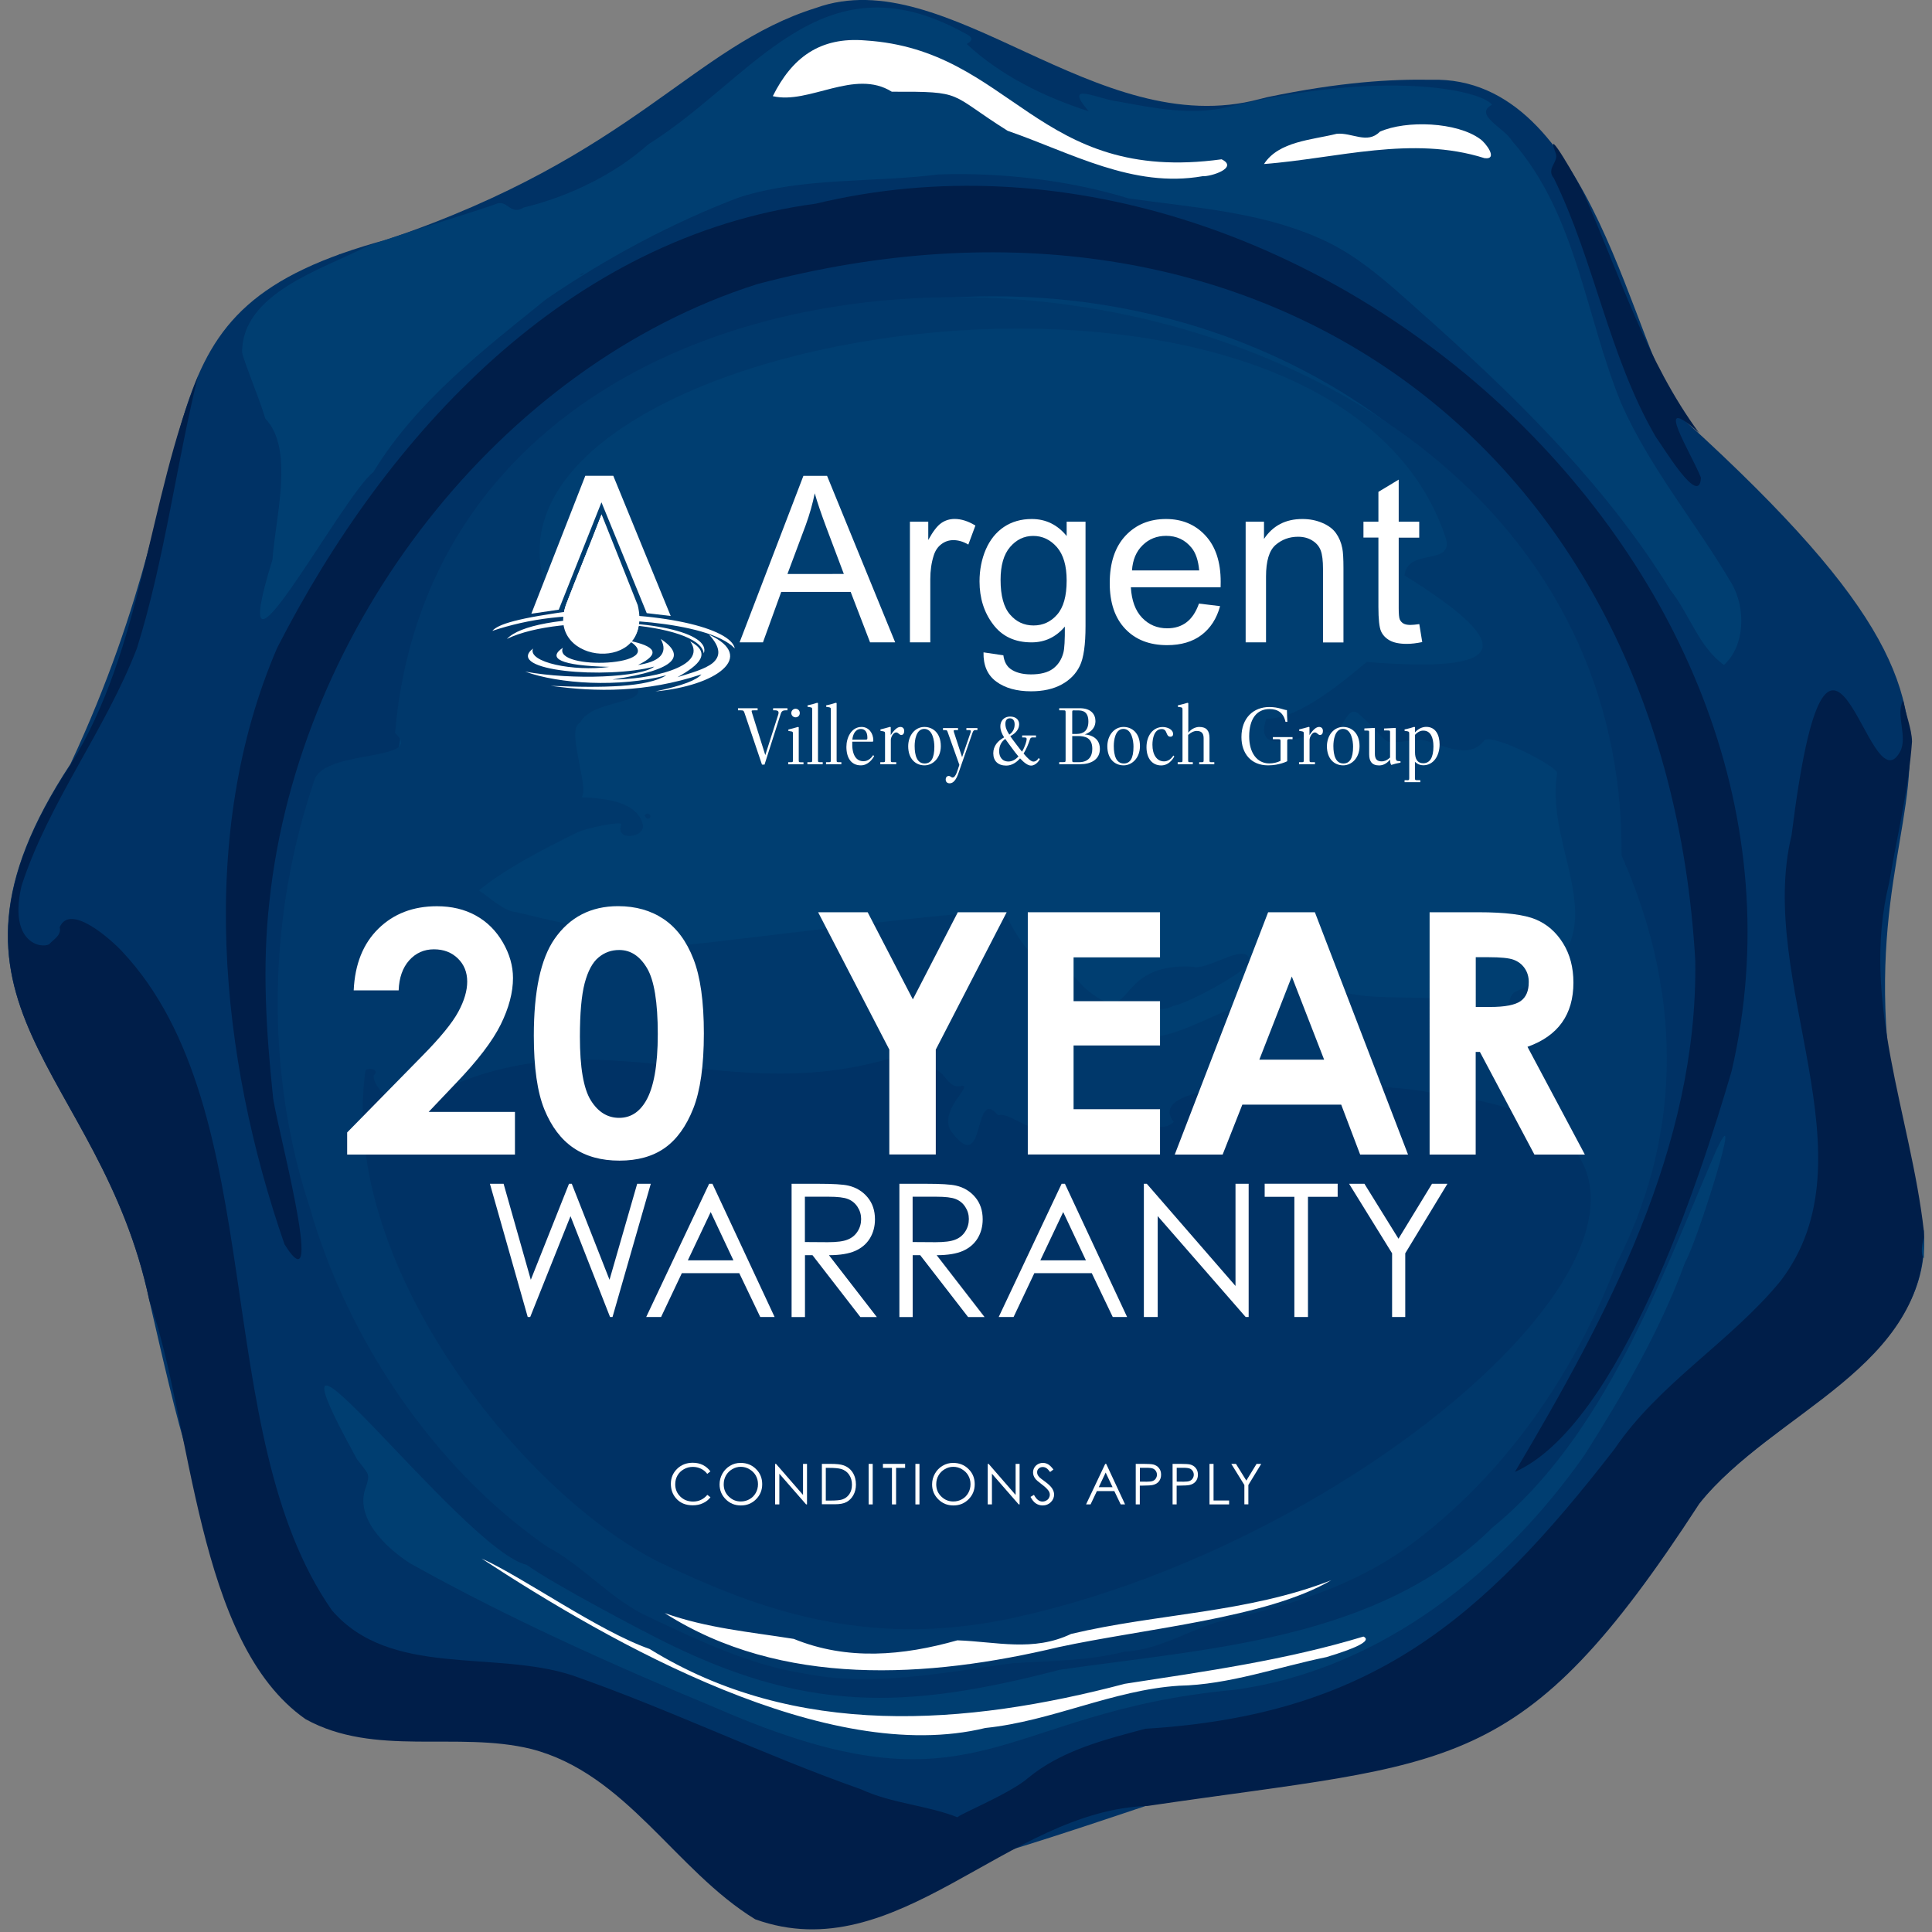 <?xml version="1.0" encoding="utf-8"?>
<!-- Generator: Adobe Illustrator 27.5.0, SVG Export Plug-In . SVG Version: 6.00 Build 0)  -->
<svg version="1.1" id="Layer_1" xmlns="http://www.w3.org/2000/svg" xmlns:xlink="http://www.w3.org/1999/xlink" x="0px" y="0px"
	 viewBox="0 0 2570 2570" style="enable-background:new 0 0 2570 2570;" xml:space="preserve">
<rect x="0" y="0" width="2570" height="2570" fill="#808080" stroke="none"/>
<style type="text/css">
	.st0{fill:#003265;}
	.st1{fill:#001E49;}
	.st2{fill:#003E71;}
	.st3{fill:none;}
	.st4{fill:#00386B;}
	.st5{fill:#FFFFFF;}
	.st6{fill-rule:evenodd;clip-rule:evenodd;fill:#FFFFFF;}
</style>
<g>
	<path class="st0" d="M2559,1637.1c-186.1-644.7,235.4-574.2-316.3-1076.3c-72.3-92.6-122.1-461.1-339.2-454.7
		c-52.7-0.9-119.8,2.8-218,23.2l-9.9,2.5c-217.1,58.1-415.4-184-589.8-121.4C920.5,62,844.7,206.8,516,318.3
		c-354.3,95.4-217.6,260.2-422.3,698c-211.8,321.9,39.4,402.4,104.8,713c74.1,319.6,102.3,493.3,507.8,596.4
		c566.8,144.1,293.9,252.8,820.2,75.8c408.8-60.3,495.9-35.9,733.8-402C2358.6,1879.5,2571.6,1808,2559,1637.1z"/>
	<path class="st0" d="M452.4,337.8c-0.7,0.5-1.5,1-2.2,1.5C451.8,339.5,452.8,339.7,452.4,337.8z"/>
</g>
<g>
	<path class="st1" d="M2559.2,1637.8c7.1,181.6-201.9,240.1-298.7,362.4c-237.9,366.2-325,341.7-733.8,402.1
		c-187.3,5.9-333,218.8-522.1,150.8c-106.8-65.4-171.3-193.9-298.1-226.6c-98.5-24-208.2,11.1-300-39.6
		C260,2184.7,256.2,1892.9,198.7,1730c-65.4-310.6-316.6-391.1-104.8-713c96.7-155.5,102.6-352.2,169.4-516.3
		c-27.6,111.4-45,247-81.2,361.8C140,971.7,64.8,1067.1,28.7,1178.2c-17.9,76.6,26.9,84.1,36.9,77.7c5.9-6.7,16.4-11.7,13.8-22.4
		c13.7-32.8,68.4,16.4,83.1,32.2c199.2,212.3,113.6,639.7,279.1,876.5c77.7,89.9,215.6,52.3,319.7,86.4
		c129.8,45.3,254.3,105.9,384.1,151.6c41.3,19.2,88.6,21.1,129.7,37.8c-14.7,1.7,65.6-29.7,92.3-52.7
		c44.5-36.9,101.7-51.1,156.4-65.7c298-18.1,446.6-143,623.9-372.1c59.3-87.6,154.1-142.3,220.6-223.2
		c127-165.7-32.4-399.6,14.9-593.2c50.4-405,101.1-33.9,144-110.6c11.4-19.6-6.5-51,4.6-68.9c2.5,16.8,11.5,38.1,11.6,55
		c-4.5,62.8-19.8,125.1-30.4,187.6C2474.2,1331.3,2541.8,1483.6,2559.2,1637.8z"/>
	<path class="st2" d="M2559.2,1673.8c-4.8-5.1-2.2-20.3,0-28C2559.2,1655.1,2559.2,1664.4,2559.2,1673.8z"/>
	<path class="st2" d="M516.2,2314.7c-1.8,0-3.6,0.1-5.4,0.1C512.7,2314.8,514.5,2314.8,516.2,2314.7z"/>
	<path class="st2" d="M726.4,398.1c-82,66.3-172.1,135.2-229.8,229.9C453.6,662,294.7,963.7,362.5,744.3
		c3.7-55.9,29.5-147-9.6-187.5c-6.3-22.7-29.4-78-30.8-88.2c-0.4-78.3,106.7-110.5,163.7-139.7c13.9-7.1,147.3-47.8,172.5-57
		c17.1-8.1,19.6,15.6,38.6,4.1c59.9-14.4,122-44.8,165.3-83.9c140.3-87.7,229.2-251.7,417.7-149.8c9.2,5,19.1,8.7,6.1,16.2
		c44.5,41.7,103.5,70.7,162.2,89.5c-35.5-41.6,12.9-15.7,40.1-12.8c48.1,8.9,97.9,18.7,146,7c206.5-50,334.9-22.8,350.4-2.9
		c-25.2,13.5,16.5,30.6,26.7,48.2c86.1,98.1,96.8,231.2,145.4,349.6c39,87.4,98.6,157.2,147.3,240.1c17.9,31.8,17.7,81.4-10.8,107.3
		c-33.3-23.4-46.1-68.1-71.4-99.8c-82.8-134.6-195.7-246.8-311.8-351.4c-50.4-44.1-98.3-92.8-157.1-117.2
		c-78.2-34.5-167.2-40.2-251.3-52.1c-76.5-23.4-166.6-35.1-253.9-31.9c-87.9,11.1-178.1,3.4-263.6,30.1
		C893.1,296.6,805.2,344.2,726.4,398.1z"/>
	<path class="st1" d="M2260.2,575.9c-64.8-58.6-9.3,28.8,2.4,59.5c-1.7,40.9-51.2-42.8-59.9-54c-62.4-107.2-81.4-233.3-135.7-344.3
		c-10.9-13,7.1-21.8,2.4-33.5c-16.4-42.5,31.1,39.3,38.1,55.7C2155.1,366.6,2189.9,480.4,2260.2,575.9z"/>
	<rect x="435" y="1358.7" class="st0" width="1691.5" height="174.9"/>
	<rect x="520.1" y="1080.4" class="st2" width="1606.3" height="339.4"/>
	<path class="st0" d="M435,1388.7v144.9c0,358.5,378.6,649.2,845.7,649.2s845.7-290.6,845.7-649.2v-144.9H435z"/>
	<path class="st2" d="M1321.4,394.1c-440,0-796.7,306-796.7,683.4v315.2h1593.4v-315.2C2118.1,700.1,1761.4,394.1,1321.4,394.1z"/>
	<path class="st1" d="M2015.2,1958c122.5-206.8,243.5-431.9,239.9-680.2c-39.6-687.9-584.6-1076.1-1248-899.8
		c-341.5,108.7-609.7,454.9-648.7,820.9c-9.8,86.1-4.4,172.5,4.6,258.7c1.5,27.3,73.6,290.2,15.5,197.7
		c-86.3-248.3-116.5-546-9.8-793.5C514,577.7,754.6,315.4,1085.3,270.9C1735.5,114.6,2458.1,756,2303.5,1424.6
		C2260.8,1570.8,2154.4,1895.7,2015.2,1958z"/>
	<path class="st2" d="M2281.6,1533.2c-72.7,169.8-147.2,377.2-296,498.5c-152.5,150.7-377,160.6-576.1,189.5
		c-205.8,53.7-339.9,57.3-534.9-41.9c-15.5-7.7-136.7-71-174.1-97.7c-85.3-20.1-378.9-418.2-225.6-140.5
		c15.6,20.7,17.8,18.4,11.9,36.9c-16,40.6,26.7,81,58.6,101.5c131.8,73.7,270,135.3,409.9,193.7c347.5,150.8,368.7,3.9,686.2-25.3
		c199.3-26.9,360.6-162,466.1-312.1c49.1-77.3,101.1-166,134-256.7C2257.4,1652.8,2323.1,1443.3,2281.6,1533.2z"/>
	<g>
		<path class="st3" d="M812.3,1259c-71,28.8,514-60.7,525.9-43.8c4.7,14,25.9,48.6,34.6,52.2c32.2,3,49.2,24.2,69.8,46.2
			c70.7,60.2,34.5-34.4,144.6-27.8c20.1,6,77.4-38.7,75.2-3.9c-19.4,19.1-85.6,53.7-101.5,55.9c-23.1,13.9-82.5-11-80.6,28
			c70.3,49,149.1-46.8,231.1-38.1c14.8-5.3,0-69.9,29.8-32.6c61.4,58.1,176.1,7.6,243.5,55.5c27.1,17.7,15.8-19.4,29.7-30.8
			c152.9-67.6,39-181.9,57-291.1c2.9-9-92.1-56.8-97.7-43c-20.9,25.9-56.6,3.2-82.5-1.8c-62.2,4.8-32.7,11.1-81.8-32.8
			c-19-19.1-20.9,27.9-43,22.5c-27,1.1-100.6,36.9-81.8-17.9c46.5,2.4,118.8-63.9,133.7-75.4c187.8,15.3,203-20.2,50.2-115
			c3.1-37.6,67.8-11.4,54.3-51.5c-173.3-513.8-1577-230.5-1110.4,185.8c27.9,24.9,12.9-1,32.7,10.7c23.2,27.4-57.4,18.7-73.5,51
			c-19.3,8,12.9,86.7,2.2,99c29.1,1.5,73.7,4.8,81.5,36.6c3.2,17.5-37.6,22.5-28.7-0.5c1.5-4.9-46.5,4.6-59.5,11.1
			c-42.8,21.3-95.2,48-129.7,76.6c10.4,6.5,33.5,28.2,49.4,28.8C776.2,1235.3,835.7,1242.4,812.3,1259z"/>
		<g>
			<path class="st3" d="M812.3,1259c-71,28.8,514-60.7,525.9-43.8c4.7,14,25.9,48.6,34.6,52.2c32.2,3,49.2,24.2,69.8,46.2
				c70.7,60.2,34.5-34.4,144.6-27.8c20.1,6,77.4-38.7,75.2-3.9c-19.4,19.1-85.6,53.7-101.5,55.9c-23.1,13.9-82.5-11-80.6,28
				c70.3,49,149.1-46.8,231.1-38.1c14.8-5.3,0-69.9,29.8-32.6c61.4,58.1,176.1,7.6,243.5,55.5c27.1,17.7,15.8-19.4,29.7-30.8
				c152.9-67.6,39-181.9,57-291.1c2.9-9-92.1-56.8-97.7-43c-20.9,25.9-56.6,3.2-82.5-1.8c-62.2,4.8-32.7,11.1-81.8-32.8
				c-19-19.1-20.9,27.9-43,22.5c-27,1.1-100.6,36.9-81.8-17.9c46.5,2.4,118.8-63.9,133.7-75.4c187.8,15.3,203-20.2,50.2-115
				c3.1-37.6,67.8-11.4,54.3-51.5c-173.3-513.8-1577-230.5-1110.4,185.8c27.9,24.9,12.9-1,32.7,10.7c23.2,27.4-57.4,18.7-73.5,51
				c-19.3,8,12.9,86.7,2.2,99c29.1,1.5,73.7,4.8,81.5,36.6c3.2,17.5-37.6,22.5-28.7-0.5c1.5-4.9-46.5,4.6-59.5,11.1
				c-42.8,21.3-95.2,48-129.7,76.6c10.4,6.5,33.5,28.2,49.4,28.8C776.2,1235.3,835.7,1242.4,812.3,1259z"/>
			<path class="st4" d="M2157.1,1137.9c6.2-892.9-1557.5-1021-1631.6-162.9c42,38.4-93.3,21.1-107.1,62.4
				c-62.4,181.3-66.1,389.2-5.8,570.5c0,0,0,0,0,0c48.7,170,162.3,344,315.8,449.9c47.4,24.8,85.8,71.7,136,93.7
				c64.7,30.6,132.8,63.3,203.7,74.3c92.2,18.9,186.8-1,279.2-13.4c49.8-3.1,99.4-2.8,148.3-15.3c50.2-2.5,91.5-33,138.2-43.1
				c85-19.1,167.4-45.2,238.2-95.9c128.9-94.3,221.8-229.5,278.5-377.5C2231,1523.1,2245.1,1337.1,2157.1,1137.9z M767,1107.7
				c13-6.5,61-16,59.5-11.1c-8.9,23,31.9,18,28.7,0.5c-7.8-31.8-52.3-35.1-81.5-36.6c10.7-12.3-21.4-91-2.2-99
				c16.1-32.3,96.7-23.7,73.5-51c-19.8-11.7-4.8,14.2-32.7-10.7c-466.6-416.3,937-699.6,1110.4-185.8c13.5,40.1-51.2,13.9-54.3,51.5
				c152.8,94.8,137.7,130.3-50.2,115c-14.9,11.5-87.2,77.8-133.7,75.4c-18.8,54.8,54.8,19,81.8,17.9c22.1,5.4,24-41.6,43-22.5
				c49.1,43.9,19.6,37.5,81.8,32.8c25.9,5,61.6,27.7,82.5,1.8c5.6-13.8,100.6,34.1,97.7,43c-18,109.1,95.9,223.5-57,291.1
				c-14,11.4-2.6,48.6-29.7,30.8c-67.5-48-182.1,2.6-243.5-55.5c-29.8-37.3-15,27.3-29.8,32.6c-81.9-8.7-160.8,87.1-231.1,38.1
				c-1.9-39,57.5-14.1,80.6-28c16-2.2,82.1-36.8,101.5-55.9c2.2-34.8-55.1,9.9-75.2,3.9c-110.1-6.7-73.9,88-144.6,27.8
				c-20.6-22.1-37.6-43.2-69.8-46.2c-8.7-3.7-29.9-38.3-34.6-52.2c-11.9-16.9-596.8,72.6-525.9,43.8c23.4-16.6-36.1-23.7-125.7-45.9
				c-15.9-0.6-38.9-22.4-49.4-28.8C671.8,1155.6,724.1,1129,767,1107.7z M1349.6,2151.8c-200.1,43.9-346.1-14.4-465.5-70.3
				c-179.3-84-434.4-394.3-398.1-656.2c0.6-6.7,21.4-3.2,10.8,5.5c1.9,27.4,51.5,50.8,60.5,34.7c225.3-125.7,394.4,9.6,624.4-56.9
				c17.6,5.1,41.3,39.4,54.1,13.2c22.6-2.4,22.2,28.4,44.1,22.5c13.5,0.4-30.2,31.8-15.6,59.3c48.2,66.5,28.8-61,63.4-20
				c16.6-5.6,48.6,31.2,80.6,17.5c14.3,37.7,70.6-27,102.4-12.6c16.8,3.4,34.1,19.4,50.6,4c-55.5-71.8,329.8-49.4,344.7-37.5
				C2423.4,1505,1887.5,2033.8,1349.6,2151.8z"/>
		</g>
	</g>
	<path class="st5" d="M864.1,2193.5c193.8,119.8,420.9,102,632.3,46.3c106.7-16.4,213.7-31.4,317.3-62.8
		c16.8,7.9-38.4,23.9-49.1,27.3c-65,13.3-129.7,36.8-196.3,38.1c-87.6,5.6-169.3,47.2-257.5,56.2c-210,51.1-496.8-111.8-670.2-225.4
		C695.1,2097.5,795.7,2169.5,864.1,2193.5z"/>
	<path class="st4" d="M770.4,366.1c2-1.3,4-2.6,6-4C776,365.9,773.3,366.2,770.4,366.1z"/>
	<path class="st4" d="M726.4,398.1c1.3-1.3,2.7-2.7,4-4C729.1,395.5,727.8,396.8,726.4,398.1z"/>
	<path class="st4" d="M2159.5,1655.8c1.3-1.3,2.6-2.7,4-4C2162.1,1653.1,2160.8,1654.5,2159.5,1655.8z"/>
	<path class="st4" d="M732.4,394.1c1.3-1.3,2.7-2.7,4-4C735.1,391.5,733.7,392.8,732.4,394.1z"/>
	<path class="st5" d="M1151.1,53.8c195.6,12.4,227.7,191.8,473.9,158.1c23,11.2-14.1,23.2-25.3,22.5
		c-92.6,16.3-174.9-31.2-259.3-60.4c-80-50.2-56.1-52.3-154.1-52c-49.6-31.1-110.2,17.4-158.3,5.9
		C1053.4,77,1090.4,48.7,1151.1,53.8z"/>
	<path class="st5" d="M1681.4,218.2c19.6-30.4,64.1-32,96.6-40.2c20.3-2.1,40.8,14.3,57.5-2.8c35.1-15.6,102.6-13,133.5,9.8
		c7.1,4.7,24.7,27.7,5.8,25.4C1878.1,179.8,1778.9,210.7,1681.4,218.2z"/>
	<path class="st4" d="M868.3,188.2c1.3-1.3,2.7-2.7,4-4C871,185.5,869.7,186.8,868.3,188.2z"/>
	<path class="st4" d="M850.1,1255.5c-0.3,3.5,0.6,9.5-4.6,9.2C840.5,1262.6,846.1,1252,850.1,1255.5z"/>
	<path class="st4" d="M857.3,1084.7c3.8-5.2,10.3-0.9,7.1,3.5C860.6,1090.8,859.2,1087.7,857.3,1084.7z"/>
	<path class="st4" d="M506.5,1470.6c6.9-8.8,7.8-9.2,13.6-4.9C516.5,1469.1,513,1472,506.5,1470.6z"/>
	<path class="st4" d="M1845.5,1446.8c1.2,0.9,1.3,1.4-0.2,2C1844.1,1448.4,1845.1,1447.4,1845.5,1446.8z"/>
</g>
<g>
	<g>
		<path class="st5" d="M1044.9,944.9c-4.5,0-5.6,2.2-6.5,5.1l-21.4,67.1h-3.4l-23.3-68.9c-0.9-2.7-1.5-3.3-4.7-3.3h-3.9v-2.8h26.1
			v2.8h-4.9c-2.1,0-3.1,0-3.1,1c0,0.4,0.2,1.3,0.5,2.2l17.7,56.4l17.4-54.5c0.1-0.4,0.3-1.3,0.3-1.8c0-2.1-1.4-3.3-4.1-3.3h-3.2
			v-2.8h19.1v2.8H1044.9z"/>
		<path class="st5" d="M1048.5,1016.6v-2.7h2.8c3.5,0,3.5-0.1,3.5-3.4v-34c0-3.3-0.2-3.3-4.3-3.9l-1.8-0.3v-1.9
			c2.8-0.6,8.6-2.1,12.8-3.4l1,0.4v43.2c0,3.3,0,3.4,3.5,3.4h2.8v2.7H1048.5z M1052.6,948.5c0-3.3,2.7-5.7,5.7-5.7
			c3,0,5.6,2.3,5.6,5.7c0,3.2-2.3,5.7-5.6,5.7C1055.1,954.2,1052.6,951.6,1052.6,948.5z"/>
		<path class="st5" d="M1074,1016.6v-2.7h2.9c3.5,0,3.5-0.1,3.5-3.4v-65.8c0-3.4,0-3.5-4.2-4.2l-2-0.3v-1.9l2.2-0.5
			c3-0.7,7-1.7,10.5-2.9l1.2,0.3v75.3c0,3.3,0,3.4,3.4,3.4h2.9v2.7H1074z"/>
		<path class="st5" d="M1098.8,1016.6v-2.7h2.9c3.5,0,3.5-0.1,3.5-3.4v-65.8c0-3.4,0-3.5-4.2-4.2l-2-0.3v-1.9l2.2-0.5
			c3-0.7,7-1.7,10.5-2.9l1.2,0.3v75.3c0,3.3,0,3.4,3.4,3.4h2.9v2.7H1098.8z"/>
		<path class="st5" d="M1133.7,986.6c-0.7,16.9,4.7,26,15,26c6.3,0,10.7-4.7,12.8-8.1l1.3,1.2c-1.9,3.8-7.9,12.4-17.7,12.4
			c-12.9,0-19.2-10.1-19.2-24.6c0-12.2,6.5-26.5,20.2-26.5c9.4,0,15.6,8.1,15.6,17.9c0,1.2-0.2,1.7-1.3,1.7H1133.7z M1151.5,983.9
			c2.3,0,2.3-0.7,2.3-2.7c0-7.4-3.1-11.5-8.6-11.5c-7.3,0-10.7,7-11.4,14.2H1151.5z"/>
		<path class="st5" d="M1184.9,967.3v10.5c5.7-8.6,9.7-10.8,12.9-10.8c2.6,0,5,1.6,5,5.4c0,3-1.3,5.3-3.9,5.3
			c-2.7,0-3.8-3.4-6.9-3.4c-3.7,0-7,6.2-7,10v26.5c0,3,0.1,3.1,3.5,3.1h3.7v2.7h-21.2v-2.7h2.9c3.3,0,3.4-0.1,3.4-3.1v-34.1
			c0-3.3,0-3.4-3.6-4.1l-2.5-0.4v-1.9c3.5-0.9,8.6-2.1,12.8-3.4L1184.9,967.3z"/>
		<path class="st5" d="M1229.7,967c11,0,21.8,7.9,21.8,25.5c0,15.7-10.5,25.6-21.7,25.6c-12.1,0-21.7-8.9-21.7-25.5
			C1208.2,978.1,1217.3,967,1229.7,967z M1230,1015.6c8.3,0,12.9-6.5,12.9-22.4c0-7.6-2.2-23.6-13.4-23.6
			c-11.1,0-12.8,15.6-12.8,22.7C1216.7,1004.9,1219.8,1015.6,1230,1015.6z"/>
		<path class="st5" d="M1297.7,971.2c-1.8,0-2.8,0.1-4,3.4l-18.9,54.3c-2.7,7.7-6.4,13.1-11.5,13.1c-2.9,0-5.3-1.6-5.3-5
			c0-3,1.7-4.8,4.1-4.8c2.2,0,3.3,2.1,5.1,2.1c2,0,4.1-2.6,5.7-7.1l3.3-9.7l-15.3-42.9c-1.2-3.4-1.3-3.4-4.5-3.4h-2v-2.7h20v2.7
			h-3.2c-1.8,0-2.6,0.1-2.6,1.1c0,0.4,0.2,1.1,0.4,1.8l10.8,33.1l11.3-32.8c0.1-0.4,0.3-1.1,0.3-1.6c0-0.9-0.3-1.6-1.8-1.6h-4.1
			v-2.7h14.7v2.7H1297.7z"/>
		<path class="st5" d="M1374.6,980.9c-3,0-3.9,0.5-4.7,3c-1.7,5.4-4.5,12.3-8.3,18.5c5.3,6.3,9.9,10.7,13.1,10.7c4.5,0,7-4.8,7-4.8
			l1.6,1.6c0,0-4.5,8.5-11.8,8.5c-4.1,0-9.1-3.7-14.6-9.6c-4.8,5.5-11,9.6-18.4,9.6c-10.8,0-17.2-6-17.2-16.4
			c0-9.5,5.8-16.5,14.4-21.1c-3.1-4.9-5-9.6-5-14.8c0-6.1,3.8-12.9,13.2-12.9c7,0,11.8,3.9,11.8,10.2c0,7-5.2,12.1-10.2,14.9l-1.6,1
			c2,3,4.7,6.4,7.9,10.7c2.7,3.5,5.2,6.9,7.7,9.9c4.1-6.8,6.2-14.2,6.2-16.8c0-1.4-0.6-2.1-3-2.1h-3v-2.7h18.4v2.7H1374.6z
			 M1354.8,1006.3c-2.9-3.4-6-7.4-9-11.6c-3.1-4.3-6.1-8.1-8.6-11.8c-4.9,3.5-8.1,9-8.1,16.3c0,7.3,3.7,13.8,12.5,13.8
			C1346.8,1012.9,1351.2,1010.1,1354.8,1006.3z M1337.4,962.8c0,4.9,1.6,8.7,5.2,14.4l0.7-0.5c3.7-2.7,6.4-7.1,6.4-13
			c0-5.2-2.3-8.2-6.3-8.2C1339.1,955.5,1337.4,958.6,1337.4,962.8z"/>
		<path class="st5" d="M1409,1016.6v-2.8h4.7c3.6,0,3.8,0,3.8-3.3v-62.3c0-3.3-0.2-3.3-3.8-3.3h-4.7v-2.8h27.4
			c14.9,0,20.8,8.1,20.8,17.2c0,13.6-14.4,17.7-14.4,17.7s20.3,0.2,20.3,19.2c0,14.2-11.9,20.4-26.4,20.4H1409z M1429.4,944.9
			c-3,0-3.1,0.2-3.1,2.7v28.7h6c8.5,0,15.5-4.1,15.5-16.5c0-13.4-7.7-14.8-13.8-14.8H1429.4z M1426.3,979.1v31.5
			c0,3.3,0.1,3.3,3.8,3.3h5.1c13,0,17.8-8,17.8-17.7c0-15-9.7-17.1-19.2-17.1H1426.3z"/>
		<path class="st5" d="M1494.6,967c11,0,21.8,7.9,21.8,25.5c0,15.7-10.5,25.6-21.7,25.6c-12.1,0-21.7-8.9-21.7-25.5
			C1473.1,978.1,1482.2,967,1494.6,967z M1494.9,1015.6c8.3,0,12.9-6.5,12.9-22.4c0-7.6-2.2-23.6-13.4-23.6
			c-11.1,0-12.8,15.6-12.8,22.7C1481.6,1004.9,1484.7,1015.6,1494.9,1015.6z"/>
		<path class="st5" d="M1562.1,1006.1c0,0-5.4,12.1-17.5,12.1c-11.5,0-19.5-9-19.5-24.3c0-15.9,9.1-26.8,21.6-26.8
			c5.9,0,13.8,3,13.8,9.4c0,2.2-1.3,3.5-3.5,3.5c-6.8,0-3.5-10.2-11.6-10.2c-10.1,0-12.4,12.6-12.4,20.9c0,13.2,5.8,22.1,15.5,22.1
			c8.2,0,12.3-7.8,12.3-7.8L1562.1,1006.1z"/>
		<path class="st5" d="M1566.6,1016.6v-2.7h2.9c3.4,0,3.5-0.1,3.5-3v-66.8c0-3.3-0.5-3-6.2-3.9v-1.9c4.3-1,8.6-2.1,12.8-3.4l1.1,0.4
			v39.4c0,0,5.4-7.7,14.7-7.7c9.6,0,13.5,5.2,13.5,14.7v29.2c0,2.9,0.1,3,3.5,3h2.9v2.7h-20.1v-2.7h2.3c3.5,0,3.6-0.1,3.6-3v-28.6
			c0-5.1-1.3-10-9.2-10c-3.2,0-6.9,1.3-11.4,5.3v33.3c0,2.9,0.1,3,3.5,3h2.7v2.7H1566.6z"/>
		<path class="st5" d="M1716.6,983.2c-3.9,0-4.3,0.1-4.3,2.8v26.6c0,0-10.3,5.5-25.4,5.5c-23,0-35.5-16.1-35.5-37.6
			c0-25.4,15.9-40,37.1-40c12.6,0,19.5,4.1,23.4,4.1c0.1,5,0.3,10.6,0.6,15.6h-2.5c-2.6-12.1-10.3-17-21.3-17c-17,0-27,13.1-27,36.4
			c0,21.9,10.5,35.9,26.7,35.9c5,0,10.3-1,15-3.4v-26c0-2.7-0.2-2.8-4.2-2.8h-6v-2.8h26.2v2.8H1716.6z"/>
		<path class="st5" d="M1741.9,967.3v10.5c5.7-8.6,9.7-10.8,12.9-10.8c2.6,0,5,1.6,5,5.4c0,3-1.3,5.3-3.9,5.3
			c-2.7,0-3.8-3.4-6.9-3.4c-3.7,0-7,6.2-7,10v26.5c0,3,0.1,3.1,3.5,3.1h3.7v2.7h-21.2v-2.7h2.9c3.3,0,3.4-0.1,3.4-3.1v-34.1
			c0-3.3,0-3.4-3.6-4.1l-2.5-0.4v-1.9c3.5-0.9,8.6-2.1,12.8-3.4L1741.9,967.3z"/>
		<path class="st5" d="M1786.7,967c11,0,21.8,7.9,21.8,25.5c0,15.7-10.5,25.6-21.7,25.6c-12.1,0-21.7-8.9-21.7-25.5
			C1765.2,978.1,1774.3,967,1786.7,967z M1787,1015.6c8.3,0,12.9-6.5,12.9-22.4c0-7.6-2.2-23.6-13.4-23.6
			c-11.1,0-12.8,15.6-12.8,22.7C1773.7,1004.9,1776.8,1015.6,1787,1015.6z"/>
		<path class="st5" d="M1856.7,968.3v39.8c0,2,0.4,3.9,2.5,4.2l3.8,0.4v1.8c-5.2,1-8.4,1.7-12.2,3c0,0-1.8-1.4-1.6-7
			c-3.8,4.3-8.5,7.7-14.7,7.7c-9.8,0-13.2-5.9-13.2-14.7v-28.6c0-3-0.2-3.1-3.5-3.1h-2.9V969l14-0.7v34.5c0,7.3,3.2,10,9,10
			c2.8,0,6.3-0.7,11.2-5.1v-32.9c0-3-0.1-3.1-3.5-3.1h-4.5v-2.6L1856.7,968.3z"/>
		<path class="st5" d="M1871.7,1037.9c2.3,0,2.9-0.2,2.9-2.5v-58.9c0-3.4-0.1-3.5-6.2-4.3v-1.9l2.8-0.6c3-0.7,7-1.7,10-2.8l1.1,0.4
			v6.9c4.1-4.7,9.6-7.3,14.9-7.3c13,0,17.8,11.5,17.8,23.3c0,15.4-8.3,27.8-21.7,27.8c-3.8,0-7.7-1.3-11.1-4.7v22
			c0,2.2,0.4,2.5,2.8,2.5h4.3v2.7h-20.9v-2.7H1871.7z M1882.3,977.5v23.2c0,9.2,3.4,14.6,10.9,14.6c8.9,0,13.6-7.7,13.6-22.4
			c0-11.3-3.5-21-13.4-21C1890,971.8,1886,973.4,1882.3,977.5z"/>
	</g>
	<path class="st5" d="M1068.7,633l-84.9,221.5h31.1l24.3-67.1h92.4l25.8,67.1h33.4L1100.2,633H1068.7z M1047.5,763.5l24.3-65
		c5.1-14,9.1-28.1,12-42.3c3.4,12,8.6,27.3,15.6,46l23.1,61.3H1047.5z"/>
	<path class="st5" d="M1252.1,695.8c-5.3,3.6-11.1,11.2-17.3,22.5V694h-24.4v160.5h27.1v-84c0-11.5,1.5-22.1,4.6-31.7
		c2-6.3,5.3-11.3,10.1-14.9c4.7-3.6,10-5.4,16-5.4c6.6,0,13.3,2,19.9,5.9l9.4-25.3c-9.5-5.8-18.7-8.8-27.9-8.8
		C1263.1,690.4,1257.3,692.2,1252.1,695.8z"/>
	<path class="st5" d="M1419.2,713.4c-12.3-15.3-27.9-23-46.8-23c-14.2,0-26.5,3.6-37,10.6c-10.5,7.1-18.5,17.1-24.1,30
		c-5.5,12.9-8.3,27.1-8.3,42.4c0,22.2,6,41.3,18.1,57.2c12,16,29.1,23.9,51.1,23.9c17.7,0,32.5-7,44.3-21c0.1,17.8-0.5,29.4-2,34.9
		c-2.4,9-7,16.1-13.9,21.2c-6.8,5-16.5,7.5-29.1,7.5c-11.6,0-20.9-2.5-27.6-7.5c-5-3.8-8.1-9.7-9.2-17.9l-26.4-3.9
		c-0.4,17.3,5.3,30.3,17,38.9c11.7,8.6,27.2,12.9,46.3,12.9c16.1,0,29.7-3.1,40.7-9.1c11-6,19.1-14.3,24.1-24.7
		c5.1-10.4,7.6-28.2,7.6-53.1V694h-25.1V713.4z M1406.2,817.6c-8.4,9.6-18.9,14.4-31.3,14.4c-12.6,0-23-4.8-31.3-14.5
		c-8.4-9.6-12.6-25-12.6-46.1c0-19.3,4.2-33.9,12.6-43.7c8.5-9.9,18.7-14.8,30.8-14.8c12.3,0,22.8,5,31.5,14.9
		c8.7,10,13,24.8,13,44.4C1418.9,792.9,1414.7,807.9,1406.2,817.6z"/>
	<path class="st5" d="M1551,690.4c-22.1,0-40.1,7.5-54,22.4c-13.8,14.9-20.8,35.8-20.8,62.9c0,26.1,6.9,46.4,20.6,60.8
		c13.7,14.5,32.3,21.7,55.7,21.7c18.6,0,33.9-4.5,45.9-13.6c11.9-9.1,20.1-21.8,24.6-38.3l-28.1-3.4c-4.1,11.5-9.7,19.8-16.7,25
		c-7,5.3-15.5,7.9-25.5,7.9c-13.4,0-24.5-4.7-33.5-14.1c-8.9-9.3-13.9-22.9-14.9-40.5h119.4c0.1-3.2,0.1-5.6,0.1-7.3
		c0-26.5-6.8-47-20.4-61.6C1589.9,697.7,1572.4,690.4,1551,690.4z M1505.8,758.8c0.9-14,5.6-25.2,14.1-33.5
		c8.5-8.4,19-12.5,31.4-12.5c13.8,0,25,5.2,33.6,15.7c5.6,6.7,9.1,16.8,10.3,30.3H1505.8z"/>
	<path class="st5" d="M1777.2,709.3c-4-5.7-10-10.2-18.2-13.7c-8.1-3.5-16.9-5.2-26.6-5.2c-22.2,0-39.2,8.8-51,26.5V694H1657v160.5
		h27.1v-87.6c0-20.6,4.2-34.5,12.6-41.9c8.4-7.3,18.4-11,30-11c7.2,0,13.5,1.6,18.9,5c5.4,3.3,9.1,7.6,11.2,13.1
		c2.1,5.5,3.1,13.8,3.1,24.9v97.6h27.2v-98.7c0-12.6-0.5-21.4-1.5-26.4C1784.1,721.6,1781.2,714.9,1777.2,709.3z"/>
	<path class="st5" d="M1888,830.2c-5,0.7-8.9,1.1-12,1.1c-4,0-7.1-0.7-9.3-2c-2.1-1.3-3.7-3.1-4.7-5.3c-0.9-2.2-1.4-7.2-1.4-14.9
		v-93.9h27.3V694h-27.3V638l-27,16.3V694h-19.9v21.1h19.9v92.3c0,16.3,1.2,27,3.4,32.1c2.2,5.1,6,9.2,11.4,12.3
		c5.5,3.1,13.1,4.7,23,4.7c6,0,12.9-0.8,20.5-2.4L1888,830.2z"/>
	<path class="st6" d="M706.8,816.4c12.2-1.8,24.3-3.6,36.5-5.4c9.4-23.8,18.9-47.6,28.4-71.4c9.4-23.8,18.9-47.6,28.4-71.4
		c10,24.6,20.1,49.2,30.1,73.7c10,24.5,20.1,49.1,30.1,73.7c10.6,1.3,21.3,2.6,31.9,3.8c-12.7-31.1-25.5-62.1-38.2-93.2
		c-12.7-31.1-25.4-62.2-38.2-93.3c-12.4,0-24.8,0-37.2,0c-12,30.6-23.9,61.2-35.9,91.8C730.8,755.3,718.8,785.9,706.8,816.4
		L706.8,816.4L706.8,816.4z"/>
	<path class="st6" d="M936.2,869.2c-1.3-10.5-13.9-19.1-33.2-25.6c-19.2-6.5-45.1-10.9-72.9-12.9c-27.8-2-57.7-1.6-85.2,1.5
		c-27.5,3.1-52.6,8.9-70.6,17.7c8.8-9.1,26.2-16,52.3-20.8c13-2.4,28.1-4.2,45.3-5.4c17.2-1.3,36.7-2,58.3-2.3
		c-18.2-1.7-35.3-2.3-51.4-2.2c-16.1,0.1-31.2,1-45.6,2.7c-28.7,3.3-54.5,9.4-78.3,17.3c3.9-4.4,12.1-8.7,29.1-13.1
		c8.5-2.2,19.1-4.5,32.5-6.8c13.4-2.3,29.5-4.8,48.9-7.3c16.8-2.1,37.8-1.8,80.6,0.6c-20.7-0.3-25.6-0.3-44.2,0.4
		c-18.5,0.7-35.6,2.1-50.6,4.4c32.2-1.3,62.1-0.8,88.8,1.1c26.8,1.9,50.4,5.2,70.3,9.5c40,8.6,64.6,21.3,67.1,34.5
		c-9.1-9.4-25-16.8-44.5-22.4c-19.5-5.6-42.6-9.5-65.9-12c-23.3-2.4-47-3.4-67.8-3.2c-20.7,0.2-38.6,1.6-50.3,4
		c28.5-1.7,55-1.7,78.6-0.4c23.6,1.3,44.3,4,61.2,7.7C922.6,843.6,941.2,855.5,936.2,869.2L936.2,869.2L936.2,869.2z"/>
	<path class="st6" d="M943.2,844.2c32.1,14.9,34.3,31.8,18.5,46c-7.9,7.2-20.4,13.7-35.9,18.8c-15.5,5.1-34,8.9-53.9,10.7
		c36.6-7.7,55-15.2,61.1-22.6c-18.7,6.2-36.8,10.7-54.3,13.9c-17.6,3.2-34.6,5.1-51.2,6c-16.6,0.9-32.8,0.7-48.6-0.1
		c-15.8-0.9-31.2-2.6-46.4-4.6c17.3,0.7,34,1.3,49.7,1.3c15.7,0.1,30.4-0.3,43.8-1.2c26.6-1.9,47.8-6.2,60.3-14.1
		c-15.5,4.1-32.2,6.9-49.2,8.5c-17,1.6-34.3,2-51.1,1.4c-16.8-0.6-33.1-2.3-47.9-4.8c-14.9-2.5-28.3-5.9-39.5-10
		c16,2.9,33.6,4.9,51.4,5.9c17.7,1,35.6,1.2,52.1,0.5c32.8-1.4,59.6-6,68.2-13.1c-15.8,4.2-36.2,6.7-57.3,7.6
		c-21.2,0.9-43,0.2-61.7-2c-37.2-4.4-61.5-14.6-42.3-29.6c-3.7,9.1,9.7,16.9,30.1,21.5c20.4,4.6,47.7,6.2,71.5,2.9
		c-66.1-1.6-82.6-11.5-61.9-25.4c-6.7,15.5,29.3,21.6,59.9,19.6c30.6-2,55.9-12.2,27.8-29.1c17.6,3.6,28.4,7.9,31,13.2
		c2.6,5.3-3.1,11.7-18.8,19.2c13.1-2,23.6-5.6,29.3-11.3c5.6-5.7,6.6-13.3,1-23.4c16.3,10.8,22.3,21,13.4,30.1
		c-9,9.2-33.3,17.3-77.6,23.9c22.3,0.1,54.5-3.7,78-12.1c23.3-8.3,37.8-21,25.5-38.6c14.3,7.7,17.3,15.6,13.3,23.4
		c-4.1,8-15.6,16-30.3,24.2c17.8-5.5,36.7-10.6,46.9-18.9C958,873.4,959.6,862.1,943.2,844.2L943.2,844.2L943.2,844.2z"/>
	<path class="st6" d="M800.2,684.1c-7.7,20.2-15.8,40.3-23.8,60.5c-8,20.2-16.2,40.3-23.8,60.5c-12.5,38.8,16.9,61,46.6,62.4
		c29.8,1.4,60-18,49.1-62.5c-8-20.2-16-40.3-24-60.5C816.2,724.4,808.2,704.2,800.2,684.1L800.2,684.1L800.2,684.1z"/>
	<path class="st6" d="M800,685.5c-7.6,19.8-15.5,39.6-23.4,59.3c-7.9,19.8-15.9,39.6-23.4,59.4c-12.3,38,16.6,59.9,45.7,61.3
		c29.2,1.4,58.8-17.6,48.1-61.3c-7.9-19.8-15.7-39.5-23.6-59.3C815.7,725,807.9,705.3,800,685.5L800,685.5L800,685.5z"/>
	<path class="st6" d="M799.9,686.9c-7.4,19.4-15.2,38.8-23,58.2c-7.7,19.4-15.6,38.8-22.9,58.2c-12,37.3,16.2,58.7,44.9,60.1
		c28.7,1.4,57.7-17.3,47.2-60.1c-7.7-19.4-15.4-38.8-23.1-58.2C815.3,725.7,807.6,706.3,799.9,686.9L799.9,686.9L799.9,686.9z"/>
	<path class="st6" d="M799.7,688.2c-7.3,19-14.9,38.1-22.5,57.1c-7.6,19-15.3,38.1-22.5,57.1c-11.8,36.6,15.9,57.6,44,59
		c28.1,1.3,56.6-17,46.3-59c-7.6-19-15.1-38.1-22.7-57.1C814.9,726.3,807.3,707.3,799.7,688.2L799.7,688.2L799.7,688.2z"/>
	<path class="st6" d="M799.6,689.6c-7.1,18.7-14.6,37.3-22.1,56c-7.4,18.7-15,37.3-22.1,56c-11.6,35.9,15.6,56.5,43.1,57.8
		c27.6,1.3,55.5-16.6,45.4-57.8c-7.4-18.7-14.8-37.3-22.2-56C814.4,726.9,807,708.3,799.6,689.6L799.6,689.6L799.6,689.6z"/>
	<path class="st6" d="M799.4,691c-7,18.3-14.3,36.6-21.6,54.8c-7.3,18.3-14.7,36.6-21.6,54.9c-11.3,35.2,15.3,55.3,42.3,56.6
		c27,1.3,54.4-16.3,44.5-56.7c-7.3-18.3-14.5-36.6-21.8-54.8C814,727.6,806.7,709.3,799.4,691L799.4,691L799.4,691z"/>
	<path class="st6" d="M799.3,692.4c-6.9,17.9-14,35.8-21.2,53.7c-7.1,17.9-14.4,35.8-21.2,53.7c-11.1,34.4,15,54.2,41.4,55.5
		c26.4,1.3,53.3-16,43.6-55.5c-7.1-17.9-14.2-35.8-21.3-53.7C813.5,728.2,806.4,710.3,799.3,692.4L799.3,692.4L799.3,692.4z"/>
	<path class="st6" d="M799.1,693.7c-6.7,17.5-13.8,35.1-20.7,52.6c-7,17.5-14.1,35.1-20.7,52.6c-10.9,33.7,14.7,53.1,40.5,54.3
		c25.9,1.2,52.1-15.6,42.7-54.3c-7-17.5-13.9-35.1-20.9-52.6C813.1,728.8,806.1,711.3,799.1,693.7L799.1,693.7L799.1,693.7z"/>
	<path class="st6" d="M799,695.1c-6.6,17.2-13.5,34.3-20.3,51.5c-6.8,17.1-13.7,34.3-20.3,51.5c-10.6,33,14.4,51.9,39.7,53.2
		c25.3,1.2,51-15.3,41.8-53.2c-6.8-17.1-13.6-34.3-20.4-51.5C812.6,729.4,805.8,712.3,799,695.1L799,695.1L799,695.1z"/>
	<path class="st6" d="M798.8,696.5c-6.4,16.8-13.2,33.6-19.9,50.3c-6.7,16.8-13.4,33.6-19.8,50.4c-10.4,32.3,14,50.8,38.8,52
		c24.8,1.2,49.9-15,40.8-52c-6.7-16.8-13.3-33.6-20-50.3C812.2,730.1,805.5,713.3,798.8,696.5L798.8,696.5L798.8,696.5z"/>
	<path class="st6" d="M798.7,697.9c-6.3,16.4-12.9,32.8-19.4,49.2c-6.5,16.4-13.1,32.8-19.4,49.2c-10.2,31.6,13.7,49.7,38,50.8
		c24.2,1.2,48.8-14.6,39.9-50.8c-6.5-16.4-13-32.8-19.5-49.2C811.7,730.7,805.2,714.3,798.7,697.9L798.7,697.9L798.7,697.9z"/>
	<path class="st6" d="M798.6,699.3c-6.1,16-12.6,32.1-19,48.1c-6.4,16-12.8,32.1-19,48.1c-9.9,30.8,13.4,48.5,37.1,49.7
		c23.7,1.1,47.7-14.3,39-49.7c-6.4-16-12.7-32.1-19.1-48.1C811.3,731.3,804.9,715.3,798.6,699.3L798.6,699.3L798.6,699.3z"/>
	<path class="st6" d="M798.4,700.6c-6,15.7-12.3,31.3-18.5,47c-6.2,15.6-12.5,31.3-18.5,47c-9.7,30.1,13.1,47.4,36.2,48.5
		c23.1,1.1,46.6-14,38.1-48.5c-6.2-15.6-12.4-31.3-18.7-47C810.8,732,804.6,716.3,798.4,700.6L798.4,700.6L798.4,700.6z"/>
	<path class="st6" d="M798.3,702c-5.9,15.3-12,30.6-18.1,45.9c-6.1,15.3-12.2,30.6-18.1,45.8c-9.5,29.4,12.8,46.3,35.4,47.4
		c22.6,1.1,45.5-13.6,37.2-47.4c-6.1-15.3-12.2-30.6-18.2-45.8C810.4,732.6,804.3,717.3,798.3,702L798.3,702L798.3,702z"/>
	<path class="st6" d="M798.1,703.4c-5.7,14.9-11.7,29.8-17.6,44.7c-5.9,14.9-11.9,29.8-17.6,44.7c-9.2,28.7,12.5,45.1,34.5,46.2
		c22,1.1,44.3-13.3,36.3-46.2c-5.9-14.9-11.9-29.8-17.8-44.7C809.9,733.2,804,718.3,798.1,703.4L798.1,703.4L798.1,703.4z"/>
	<path class="st6" d="M798,704.8c-5.6,14.5-11.4,29.1-17.2,43.6c-5.8,14.5-11.6,29.1-17.2,43.6c-9,28,12.2,44,33.6,45
		c21.5,1,43.2-13,35.4-45c-5.8-14.5-11.6-29.1-17.3-43.6C809.5,733.9,803.7,719.3,798,704.8L798,704.8L798,704.8z"/>
	<path class="st6" d="M797.8,706.2c-5.4,14.2-11.1,28.3-16.8,42.5c-5.6,14.1-11.3,28.3-16.7,42.5c-8.8,27.2,11.9,42.9,32.8,43.9
		c20.9,1,42.1-12.6,34.4-43.9c-5.6-14.1-11.3-28.3-16.9-42.5C809.1,734.5,803.4,720.3,797.8,706.2L797.8,706.2L797.8,706.2z"/>
	<path class="st6" d="M797.7,707.5c-5.3,13.8-10.8,27.6-16.3,41.4c-5.5,13.8-11,27.6-16.3,41.3c-8.5,26.5,11.5,41.7,31.9,42.7
		c20.4,1,41-12.3,33.5-42.7c-5.5-13.8-11-27.6-16.4-41.3C808.6,735.1,803.1,721.3,797.7,707.5L797.7,707.5L797.7,707.5z"/>
	<path class="st6" d="M797.5,708.9c-5.1,13.4-10.5,26.8-15.9,40.2c-5.3,13.4-10.7,26.8-15.8,40.2c-8.3,25.8,11.2,40.6,31,41.5
		c19.8,0.9,39.9-12,32.6-41.6c-5.3-13.4-10.7-26.8-16-40.2C808.2,735.8,802.8,722.3,797.5,708.9L797.5,708.9L797.5,708.9z"/>
	<path class="st6" d="M797.4,710.3c-5,13-10.2,26.1-15.4,39.1c-5.2,13-10.4,26.1-15.4,39.1c-8.1,25.1,10.9,39.5,30.2,40.4
		c19.2,0.9,38.8-11.6,31.7-40.4c-5.2-13-10.4-26.1-15.5-39.1C807.7,736.4,802.5,723.3,797.4,710.3L797.4,710.3L797.4,710.3z"/>
	<path class="st6" d="M797.2,711.7c-4.9,12.7-9.9,25.3-15,38c-5.1,12.6-10.1,25.3-15,38c-7.8,24.4,10.6,38.3,29.3,39.2
		c18.7,0.9,37.6-11.3,30.8-39.2c-5-12.6-10.1-25.3-15.1-38C807.3,737,802.2,724.3,797.2,711.7L797.2,711.7L797.2,711.7z"/>
	<path class="st6" d="M797.1,713c-4.7,12.3-9.6,24.6-14.5,36.9c-4.9,12.3-9.8,24.6-14.5,36.8c-15.2,47.3,71.6,54.2,58.3,0
		c-4.9-12.3-9.8-24.6-14.6-36.8C806.8,737.6,802,725.3,797.1,713L797.1,713L797.1,713z"/>
	<path class="st6" d="M799.8,686c-7.7,20.2-15.8,40.3-23.8,60.5c-8,20.2-16.2,40.3-23.9,60.5c-12.5,38.8,16.9,61.1,46.6,62.5
		c29.8,1.4,60-18,49.1-62.5c-8-20.2-16-40.3-24-60.5C815.8,726.4,807.8,706.2,799.8,686"/>
	<path class="st6" d="M799.7,687.4c-7.6,19.8-15.5,39.6-23.4,59.4c-7.9,19.8-15.9,39.6-23.4,59.4c-12.3,38.1,16.6,59.9,45.8,61.3
		c29.2,1.4,58.9-17.7,48.2-61.3c-7.9-19.8-15.7-39.6-23.6-59.4C815.4,727,807.5,707.2,799.7,687.4"/>
	<path class="st6" d="M799.5,688.8c-7.4,19.4-15.2,38.8-23,58.2c-7.7,19.4-15.6,38.8-23,58.3c-12,37.3,16.3,58.8,44.9,60.1
		c28.7,1.4,57.8-17.3,47.3-60.2c-7.7-19.4-15.4-38.8-23.1-58.2C814.9,727.6,807.2,708.2,799.5,688.8"/>
	<path class="st6" d="M799.4,690.2c-7.3,19-14.9,38.1-22.5,57.1c-7.6,19-15.3,38.1-22.5,57.1c-11.8,36.6,15.9,57.6,44,59
		c28.1,1.3,56.6-17,46.3-59c-7.6-19-15.1-38.1-22.7-57.1C814.5,728.2,806.9,709.2,799.4,690.2"/>
	<path class="st6" d="M799.2,691.5c-7.1,18.7-14.6,37.3-22.1,56c-7.4,18.7-15,37.3-22.1,56c-11.6,35.9,15.6,56.5,43.2,57.8
		c27.6,1.3,55.5-16.6,45.4-57.9c-7.4-18.7-14.8-37.3-22.2-56C814,728.9,806.6,710.2,799.2,691.5"/>
	<path class="st6" d="M799.1,692.9c-7,18.3-14.3,36.6-21.6,54.9c-7.3,18.3-14.7,36.6-21.6,54.9c-11.3,35.2,15.3,55.4,42.3,56.7
		c27,1.3,54.4-16.3,44.5-56.7c-7.3-18.3-14.5-36.6-21.8-54.9C813.6,729.5,806.3,711.2,799.1,692.9"/>
	<path class="st6" d="M798.9,694.3c-6.9,17.9-14.1,35.8-21.2,53.7c-7.1,17.9-14.4,35.8-21.2,53.8c-11.1,34.5,15,54.2,41.4,55.5
		c26.5,1.3,53.3-16,43.6-55.5c-7.1-17.9-14.2-35.8-21.3-53.7C813.2,730.1,806,712.2,798.9,694.3"/>
	<path class="st6" d="M798.8,695.7c-6.7,17.5-13.8,35.1-20.8,52.6c-7,17.5-14.1,35.1-20.7,52.6c-10.9,33.7,14.7,53.1,40.6,54.3
		c25.9,1.2,52.2-15.6,42.7-54.4c-7-17.5-13.9-35.1-20.9-52.6C812.7,730.8,805.7,713.2,798.8,695.7"/>
	<path class="st6" d="M798.6,697.1c-6.6,17.2-13.5,34.3-20.3,51.5c-6.8,17.2-13.8,34.3-20.3,51.5c-10.6,33,14.4,52,39.7,53.2
		c25.4,1.2,51.1-15.3,41.8-53.2c-6.8-17.2-13.6-34.3-20.4-51.5C812.3,731.4,805.4,714.2,798.6,697.1"/>
	<path class="st6" d="M798.5,698.4c-6.4,16.8-13.2,33.6-19.9,50.4c-6.7,16.8-13.5,33.6-19.9,50.4c-10.4,32.3,14.1,50.8,38.8,52
		c24.8,1.2,49.9-15,40.9-52c-6.7-16.8-13.3-33.6-20-50.4C811.8,732,805.1,715.2,798.5,698.4"/>
	<path class="st6" d="M798.3,699.8c-6.3,16.4-12.9,32.8-19.4,49.3c-6.5,16.4-13.2,32.8-19.4,49.3c-10.2,31.6,13.7,49.7,38,50.9
		c24.2,1.2,48.8-14.6,39.9-50.9c-6.5-16.4-13-32.8-19.6-49.2C811.4,732.7,804.8,716.2,798.3,699.8"/>
	<path class="st6" d="M798.2,701.2c-6.1,16-12.6,32.1-19,48.1c-6.4,16-12.9,32.1-19,48.1c-9.9,30.9,13.4,48.6,37.1,49.7
		c23.7,1.1,47.7-14.3,39-49.7c-6.4-16-12.8-32.1-19.1-48.1C810.9,733.3,804.5,717.2,798.2,701.2"/>
	<path class="st6" d="M798,702.6c-6,15.7-12.3,31.3-18.5,47c-6.2,15.7-12.6,31.3-18.5,47c-9.7,30.1,13.1,47.4,36.2,48.5
		c23.1,1.1,46.6-14,38.1-48.5c-6.2-15.7-12.5-31.3-18.7-47C810.5,733.9,804.3,718.2,798,702.6"/>
	<path class="st6" d="M797.9,704c-5.9,15.3-12,30.6-18.1,45.9c-6.1,15.3-12.3,30.6-18.1,45.9c-9.5,29.4,12.8,46.3,35.4,47.4
		c22.6,1.1,45.5-13.6,37.2-47.4c-6.1-15.3-12.2-30.6-18.2-45.9C810,734.6,804,719.3,797.9,704"/>
	<path class="st6" d="M797.7,705.3c-5.7,14.9-11.7,29.9-17.7,44.8c-5.9,14.9-12,29.8-17.6,44.7c-9.2,28.7,12.5,45.2,34.5,46.2
		c22,1.1,44.4-13.3,36.3-46.2c-5.9-14.9-11.9-29.8-17.8-44.7C809.6,735.2,803.7,720.3,797.7,705.3"/>
	<path class="st6" d="M797.6,706.7c-5.6,14.6-11.4,29.1-17.2,43.6c-5.8,14.5-11.6,29.1-17.2,43.6c-9,28,12.2,44,33.6,45.1
		c21.5,1,43.2-13,35.4-45.1c-5.8-14.5-11.6-29.1-17.3-43.6C809.1,735.8,803.4,721.3,797.6,706.7"/>
	<path class="st6" d="M797.4,708.1c-5.4,14.2-11.1,28.4-16.8,42.5c-5.6,14.2-11.3,28.3-16.7,42.5c-8.8,27.2,11.9,42.9,32.8,43.9
		c20.9,1,42.1-12.6,34.5-43.9c-5.6-14.2-11.3-28.3-16.9-42.5C808.7,736.4,803.1,722.3,797.4,708.1"/>
	<path class="st6" d="M797.3,709.5c-5.3,13.8-10.8,27.6-16.3,41.4c-5.5,13.8-11.1,27.6-16.3,41.4c-8.5,26.5,11.5,41.8,31.9,42.7
		c20.4,1,41-12.3,33.6-42.7c-5.5-13.8-11-27.6-16.4-41.4C808.2,737.1,802.8,723.3,797.3,709.5"/>
	<path class="st6" d="M797.2,710.9c-5.1,13.4-10.5,26.9-15.9,40.3c-5.4,13.4-10.7,26.8-15.9,40.2c-8.3,25.8,11.2,40.6,31,41.6
		c19.8,1,39.9-12,32.6-41.6c-5.3-13.4-10.7-26.8-16-40.2C807.8,737.7,802.5,724.3,797.2,710.9"/>
	<path class="st6" d="M797,712.2c-5,13.1-10.2,26.1-15.4,39.1c-5.2,13-10.4,26.1-15.4,39.1c-8.1,25.1,10.9,39.5,30.2,40.4
		c19.3,0.9,38.8-11.6,31.7-40.4c-5.2-13-10.4-26.1-15.5-39.1C807.4,738.3,802.2,725.3,797,712.2"/>
	<path class="st6" d="M796.9,713.6c-4.9,12.7-9.9,25.4-15,38c-5.1,12.7-10.1,25.3-15,38c-7.8,24.4,10.6,38.3,29.3,39.2
		c18.7,0.9,37.7-11.3,30.8-39.2c-5.1-12.7-10.1-25.3-15.1-38C806.9,739,801.9,726.3,796.9,713.6"/>
	<path class="st6" d="M796.7,715c-4.7,12.3-9.6,24.6-14.6,36.9c-4.9,12.3-9.8,24.6-14.5,36.9c-15.2,47.3,71.6,54.3,58.3,0
		c-4.9-12.3-9.8-24.6-14.7-36.9C806.5,739.6,801.6,727.3,796.7,715"/>
</g>
<g>
	<g>
		<path class="st5" d="M530.3,1317.4h-59.8c1.6-34.8,12.5-62.1,32.8-82c20.2-19.9,46.2-29.9,77.9-29.9c19.6,0,36.8,4.1,51.8,12.4
			c15,8.3,26.9,20.2,35.9,35.7s13.5,31.4,13.5,47.4c0,19.1-5.4,39.7-16.3,61.8c-10.9,22.1-30.8,48.1-59.7,78.2l-36.2,38.1H685v56.7
			H461.8v-29.4l99.7-101.6c24.1-24.4,40.1-44,48.1-58.8c8-14.8,11.9-28.2,11.9-40.2c0-12.4-4.1-22.7-12.4-30.8
			c-8.3-8.1-18.9-12.2-31.9-12.2c-13.1,0-24.1,4.9-32.9,14.7C535.6,1287.3,530.9,1300.6,530.3,1317.4z"/>
		<path class="st5" d="M822.2,1205.4c23.5,0,43.8,5.8,60.8,17.3c17,11.5,30.2,29.2,39.4,52.9c9.3,23.7,13.9,56.8,13.9,99.1
			c0,42.8-4.7,76.1-14.1,99.9c-9.4,23.8-22.1,41.3-38,52.5c-15.9,11.2-36,16.8-60.2,16.8c-24.2,0-44.6-5.6-61.1-16.9
			c-16.5-11.2-29.4-28.3-38.8-51.3c-9.3-22.9-14-55.6-14-97.9c0-59.1,9.1-102,27.4-128.6C757.7,1220,786,1205.4,822.2,1205.4z
			 M823.6,1263.7c-10.4,0-19.5,3.3-27.5,10c-8,6.6-14.1,18.1-18.4,34.3c-4.2,16.2-6.3,39.9-6.3,71.2c0,40.7,4.8,68.9,14.5,84.5
			c9.7,15.6,22.3,23.3,37.7,23.3c14.9,0,26.7-7.4,35.4-22.1c10.6-17.8,16-47.6,16-89.4c0-42.4-4.8-71.6-14.3-87.6
			C851.1,1271.7,838.8,1263.7,823.6,1263.7z"/>
		<path class="st5" d="M1088.3,1213.5h65.9l60.1,115.9l59.8-115.9h65l-94.3,182.7v139.5H1183v-139.5L1088.3,1213.5z"/>
		<path class="st5" d="M1367.2,1213.5h175.9v60h-115v58.3h115v58.9h-115v84.8h115v60.2h-175.9V1213.5z"/>
		<path class="st5" d="M1686.9,1213.5h62.2l123.9,322.3h-63.7l-25.2-66.4h-131.5l-26.2,66.4h-63.7L1686.9,1213.5z M1718.4,1299
			l-43.2,110.6h86.2L1718.4,1299z"/>
		<path class="st5" d="M1901.8,1213.5h65c35.6,0,60.9,3.2,76,9.5s27.2,16.9,36.4,31.7c9.2,14.8,13.8,32.2,13.8,52.4
			c0,21.2-5.1,38.9-15.2,53.1c-10.1,14.2-25.4,25-45.9,32.3l76.3,143.3h-67.1l-72.5-136.5h-5.6v136.5h-61.3V1213.5z M1963.1,1339.5
			h19.2c19.5,0,32.9-2.6,40.3-7.7c7.4-5.1,11-13.6,11-25.5c0-7-1.8-13.1-5.5-18.4c-3.6-5.2-8.5-8.9-14.6-11.2
			c-6.1-2.3-17.3-3.4-33.6-3.4h-16.8V1339.5z"/>
	</g>
	<g>
		<path class="st5" d="M651.7,1574.7h18.2l36.2,127.7l50.8-127.7h3.7l50.2,127.7l36.8-127.7h18.1l-50.9,177.2h-3.3l-52.6-134.1
			l-53.6,134.1h-3.3L651.7,1574.7z"/>
		<path class="st5" d="M947.7,1574.7l82.7,177.2h-19.1l-27.9-58.3H907l-27.6,58.3h-19.8l83.7-177.2H947.7z M945.4,1612.3l-30.4,64.2
			h60.6L945.4,1612.3z"/>
		<path class="st5" d="M1053,1574.7h35.3c19.7,0,33,0.8,40,2.4c10.5,2.4,19.1,7.6,25.7,15.5c6.6,7.9,9.9,17.7,9.9,29.3
			c0,9.7-2.3,18.1-6.8,25.5c-4.5,7.3-11,12.8-19.5,16.6c-8.4,3.7-20.1,5.7-34.9,5.7l63.7,82.3h-21.9l-63.7-82.3h-10v82.3H1053
			V1574.7z M1070.7,1592v60.2l30.5,0.2c11.8,0,20.6-1.1,26.2-3.4c5.7-2.2,10.1-5.8,13.3-10.8c3.2-4.9,4.8-10.5,4.8-16.6
			c0-5.9-1.6-11.3-4.8-16.2c-3.2-4.9-7.4-8.3-12.7-10.4c-5.2-2.1-13.9-3.1-26.1-3.1H1070.7z"/>
		<path class="st5" d="M1196.3,1574.7h35.3c19.7,0,33,0.8,40,2.4c10.5,2.4,19.1,7.6,25.7,15.5c6.6,7.9,9.9,17.7,9.9,29.3
			c0,9.7-2.3,18.1-6.8,25.5c-4.5,7.3-11,12.8-19.5,16.6c-8.4,3.7-20.1,5.7-34.9,5.7l63.7,82.3h-21.9l-63.7-82.3h-10v82.3h-17.7
			V1574.7z M1214,1592v60.2l30.5,0.2c11.8,0,20.6-1.1,26.2-3.4c5.7-2.2,10.1-5.8,13.3-10.8c3.2-4.9,4.8-10.5,4.8-16.6
			c0-5.9-1.6-11.3-4.8-16.2c-3.2-4.9-7.4-8.3-12.7-10.4c-5.2-2.1-13.9-3.1-26.1-3.1H1214z"/>
		<path class="st5" d="M1416.6,1574.7l82.7,177.2h-19.1l-27.9-58.3h-76.4l-27.6,58.3h-19.8l83.7-177.2H1416.6z M1414.3,1612.3
			l-30.4,64.2h60.6L1414.3,1612.3z"/>
		<path class="st5" d="M1521.6,1751.9v-177.2h3.9l118,135.9v-135.9h17.5v177.2h-4l-117-134.2v134.2H1521.6z"/>
		<path class="st5" d="M1682.3,1592v-17.4h97.1v17.4h-39.5v159.9h-18.1V1592H1682.3z"/>
		<path class="st5" d="M1794.6,1574.7h20.4l45.3,73.1l44.6-73.1h20.5l-56.1,92.5v84.7h-17.5v-84.7L1794.6,1574.7z"/>
	</g>
</g>
<g>
	<path class="st5" d="M945,1957.3l-4.2,3.3c-2.3-3.1-5.2-5.4-8.4-6.9c-3.3-1.6-6.9-2.4-10.8-2.4c-4.3,0-8.3,1-11.9,3.1
		c-3.7,2.1-6.5,4.8-8.5,8.3c-2,3.5-3,7.4-3,11.7c0,6.6,2.3,12,6.8,16.4c4.5,4.4,10.2,6.6,17,6.6c7.5,0,13.9-3,18.9-8.9l4.2,3.2
		c-2.7,3.4-6,6.1-10.1,7.9c-4,1.9-8.5,2.8-13.5,2.8c-9.4,0-16.9-3.1-22.3-9.4c-4.6-5.3-6.8-11.7-6.8-19.2c0-7.9,2.8-14.5,8.3-19.9
		c5.5-5.4,12.5-8.1,20.8-8.1c5,0,9.6,1,13.6,3C939.1,1950.9,942.4,1953.7,945,1957.3z"/>
	<path class="st5" d="M985.2,1946c8.2,0,15,2.7,20.5,8.2c5.5,5.4,8.2,12.1,8.2,20.1c0,7.9-2.7,14.6-8.2,20.1
		c-5.5,5.5-12.2,8.2-20.1,8.2c-8,0-14.7-2.7-20.2-8.2s-8.2-12.1-8.2-19.8c0-5.2,1.3-10,3.8-14.4s5.9-7.9,10.2-10.4
		C975.4,1947.2,980.1,1946,985.2,1946z M985.4,1951.2c-4,0-7.8,1-11.3,3.1c-3.6,2.1-6.4,4.9-8.4,8.4c-2,3.5-3,7.4-3,11.8
		c0,6.4,2.2,11.8,6.7,16.2s9.8,6.6,16,6.6c4.2,0,8.1-1,11.6-3c3.6-2,6.3-4.8,8.3-8.3s3-7.4,3-11.7c0-4.3-1-8.1-3-11.6
		s-4.8-6.2-8.4-8.3C993.3,1952.2,989.4,1951.2,985.4,1951.2z"/>
	<path class="st5" d="M1031.1,2001.2v-53.9h1.2l35.9,41.3v-41.3h5.3v53.9h-1.2l-35.6-40.8v40.8H1031.1z"/>
	<path class="st5" d="M1093.3,2001.2v-53.9h11.2c8.1,0,13.9,0.6,17.5,1.9c5.2,1.8,9.3,5,12.2,9.5s4.4,9.9,4.4,16.1
		c0,5.4-1.2,10.1-3.5,14.2c-2.3,4.1-5.4,7.1-9.1,9.1c-3.7,2-8.9,2.9-15.7,2.9H1093.3z M1098.5,1996.1h6.2c7.4,0,12.6-0.5,15.5-1.4
		c4.1-1.3,7.2-3.7,9.6-7.1c2.3-3.4,3.5-7.6,3.5-12.6c0-5.2-1.3-9.6-3.8-13.3c-2.5-3.7-6-6.2-10.5-7.6c-3.4-1-8.9-1.5-16.7-1.5h-3.8
		V1996.1z"/>
	<path class="st5" d="M1155.5,1947.3h5.4v53.9h-5.4V1947.3z"/>
	<path class="st5" d="M1174.5,1952.6v-5.3h29.5v5.3h-12v48.6h-5.5v-48.6H1174.5z"/>
	<path class="st5" d="M1217.7,1947.3h5.4v53.9h-5.4V1947.3z"/>
	<path class="st5" d="M1267.9,1946c8.2,0,15,2.7,20.5,8.2c5.5,5.4,8.2,12.1,8.2,20.1c0,7.9-2.7,14.6-8.2,20.1
		c-5.5,5.5-12.2,8.2-20.1,8.2c-8,0-14.7-2.7-20.2-8.2s-8.2-12.1-8.2-19.8c0-5.2,1.3-10,3.8-14.4s5.9-7.9,10.2-10.4
		C1258.2,1947.2,1262.9,1946,1267.9,1946z M1268.1,1951.2c-4,0-7.8,1-11.3,3.1c-3.6,2.1-6.4,4.9-8.4,8.4c-2,3.5-3,7.4-3,11.8
		c0,6.4,2.2,11.8,6.7,16.2s9.8,6.6,16,6.6c4.2,0,8.1-1,11.6-3c3.6-2,6.3-4.8,8.3-8.3c2-3.5,3-7.4,3-11.7c0-4.3-1-8.1-3-11.6
		c-2-3.5-4.8-6.2-8.4-8.3C1276,1952.2,1272.2,1951.2,1268.1,1951.2z"/>
	<path class="st5" d="M1313.9,2001.2v-53.9h1.2l35.9,41.3v-41.3h5.3v53.9h-1.2l-35.6-40.8v40.8H1313.9z"/>
	<path class="st5" d="M1370.8,1991.2l4.6-2.7c3.2,5.9,6.9,8.9,11.2,8.9c1.8,0,3.5-0.4,5.1-1.3c1.6-0.8,2.8-2,3.6-3.4
		c0.8-1.4,1.2-2.9,1.2-4.5c0-1.8-0.6-3.6-1.8-5.3c-1.7-2.4-4.8-5.3-9.2-8.6c-4.5-3.4-7.3-5.8-8.4-7.4c-1.9-2.5-2.9-5.3-2.9-8.2
		c0-2.3,0.6-4.5,1.7-6.4s2.7-3.4,4.7-4.6c2-1.1,4.3-1.7,6.6-1.7c2.5,0,4.9,0.6,7.1,1.9c2.2,1.3,4.5,3.6,7,6.9l-4.4,3.3
		c-2-2.7-3.8-4.5-5.2-5.3c-1.4-0.9-3-1.3-4.7-1.3c-2.2,0-3.9,0.7-5.3,2c-1.4,1.3-2.1,2.9-2.1,4.9c0,1.2,0.2,2.3,0.7,3.4
		s1.4,2.3,2.7,3.6c0.7,0.7,3,2.5,7,5.4c4.7,3.4,7.9,6.5,9.6,9.2c1.7,2.7,2.6,5.4,2.6,8.1c0,3.9-1.5,7.3-4.4,10.2
		c-3,2.9-6.6,4.3-10.8,4.3c-3.3,0-6.2-0.9-8.9-2.6S1373,1995.3,1370.8,1991.2z"/>
	<path class="st5" d="M1471.5,1947.3l25.1,53.9h-5.8l-8.5-17.7h-23.2l-8.4,17.7h-6l25.5-53.9H1471.5z M1470.8,1958.8l-9.2,19.5h18.4
		L1470.8,1958.8z"/>
	<path class="st5" d="M1510.9,1947.3h10.7c6.2,0,10.3,0.3,12.5,0.8c3.1,0.8,5.6,2.3,7.5,4.7c2,2.4,2.9,5.3,2.9,8.9
		c0,3.6-1,6.5-2.9,8.9c-1.9,2.3-4.5,3.9-7.9,4.7c-2.4,0.6-7,0.9-13.7,0.9h-3.8v25h-5.4V1947.3z M1516.3,1952.6v18.3l9.1,0.1
		c3.7,0,6.4-0.3,8.1-1c1.7-0.7,3.1-1.8,4-3.3c1-1.5,1.5-3.2,1.5-5c0-1.8-0.5-3.5-1.5-5c-1-1.5-2.3-2.6-3.9-3.2c-1.6-0.6-4.2-1-7.9-1
		H1516.3z"/>
	<path class="st5" d="M1559.9,1947.3h10.7c6.2,0,10.3,0.3,12.5,0.8c3.1,0.8,5.6,2.3,7.5,4.7c2,2.4,2.9,5.3,2.9,8.9
		c0,3.6-1,6.5-2.9,8.9c-1.9,2.3-4.5,3.9-7.9,4.7c-2.4,0.6-7,0.9-13.7,0.9h-3.8v25h-5.4V1947.3z M1565.3,1952.6v18.3l9.1,0.1
		c3.7,0,6.4-0.3,8.1-1c1.7-0.7,3.1-1.8,4-3.3c1-1.5,1.5-3.2,1.5-5c0-1.8-0.5-3.5-1.5-5c-1-1.5-2.3-2.6-3.9-3.2c-1.6-0.6-4.2-1-7.9-1
		H1565.3z"/>
	<path class="st5" d="M1608.9,1947.3h5.4v48.7h20.7v5.2h-26.1V1947.3z"/>
	<path class="st5" d="M1637.9,1947.3h6.2l13.8,22.2l13.6-22.2h6.2l-17.1,28.1v25.7h-5.3v-25.7L1637.9,1947.3z"/>
</g>
<path class="st5" d="M884.2,2145.8c56.8,20.1,112.6,24.9,171.7,34.3c71.4,29.1,145.1,22.4,217.6,1.9c52.1,1.8,100.7,15.6,151.3-8.5
	c114.8-27.3,234.7-27.8,346-71.4c-85.9,50.4-248,64.2-362.8,89C1234.6,2232.5,1039.2,2244.9,884.2,2145.8z"/>
</svg>
